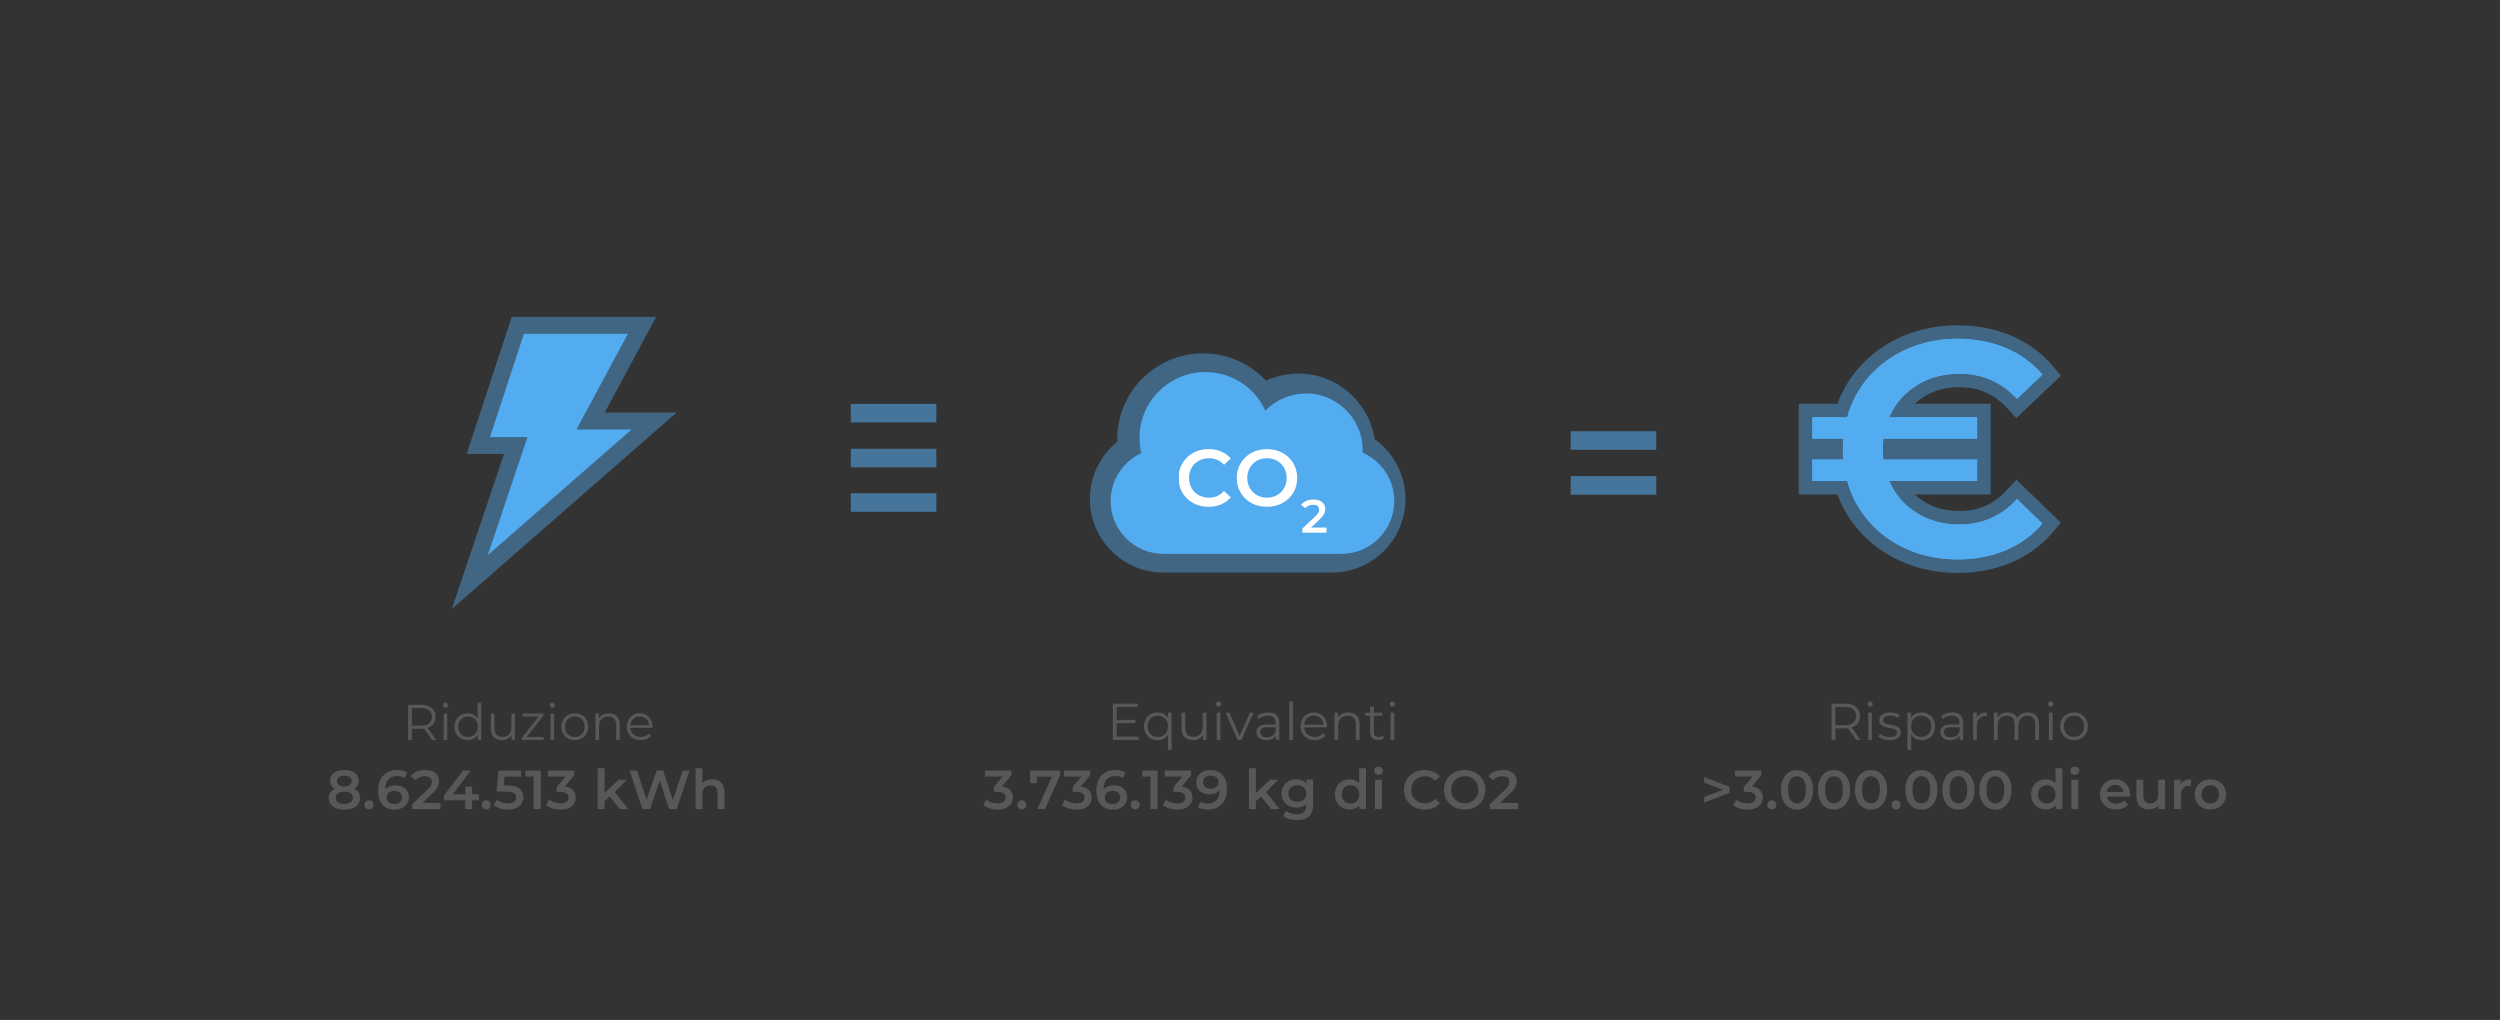 <?xml version="1.0" encoding="utf-8"?>
<!-- Generator: Adobe Illustrator 27.7.0, SVG Export Plug-In . SVG Version: 6.00 Build 0)  -->
<svg version="1.1" id="Livello_1" xmlns="http://www.w3.org/2000/svg" xmlns:xlink="http://www.w3.org/1999/xlink" x="0px" y="0px"
	 viewBox="0 0 1296 528.72" style="enable-background:new 0 0 1296 528.72;" xml:space="preserve">
<rect x="0" y="0" width="1296" height="528.72" fill="#333333" stroke="none"/>
<style type="text/css">
	.st0{opacity:0.42;}
	.st1{fill:#53ABF0;}
	.st2{fill:#585856;}
	.st3{opacity:0.55;}
	.st4{fill:#FFFFFF;}
</style>
<g class="st0">
	<path class="st1" d="M603.15,296.82c-21.05,0-38.17-17.12-38.17-38.17c0-11.62,5.36-22.49,14.18-29.64
		c-0.01-0.43-0.02-0.87-0.02-1.3c0-24.56,19.98-44.54,44.54-44.54c12.57,0,24.33,5.3,32.61,14.18c5.22-2.39,10.97-3.68,16.81-3.71
		c11.3,0,22.11,4.86,29.71,13.33c5.3,5.91,8.67,13.06,9.83,20.69c9.88,7.07,15.95,18.56,15.95,31.01
		c0,21.05-17.12,38.17-38.17,38.17H603.15z"/>
</g>
<g>
	<g>
		<polygon class="st1" points="252.84,287.81 273.46,226.56 254.01,226.56 271.6,173.04 325.5,173.04 298.85,222.62 327.44,222.62 
					"/>
	</g>
</g>
<g>
	<path class="st2" d="M185.84,410.85c0.56,0.81,0.84,1.75,0.84,2.84c0,1.22-0.34,2.28-1.01,3.19c-0.67,0.91-1.63,1.61-2.86,2.1
		c-1.24,0.48-2.67,0.73-4.3,0.73c-1.63,0-3.06-0.24-4.29-0.73c-1.23-0.49-2.17-1.18-2.84-2.1c-0.67-0.91-1-1.98-1-3.19
		c0-1.08,0.27-2.03,0.83-2.84c0.55-0.81,1.34-1.45,2.37-1.92c-0.8-0.44-1.41-1.01-1.84-1.72c-0.43-0.71-0.64-1.53-0.64-2.47
		c0-1.12,0.31-2.1,0.93-2.94c0.62-0.84,1.49-1.48,2.61-1.94s2.41-0.68,3.88-0.68c1.48,0,2.78,0.23,3.9,0.68s2,1.1,2.62,1.94
		c0.63,0.84,0.94,1.82,0.94,2.94c0,0.93-0.22,1.75-0.66,2.45c-0.44,0.7-1.06,1.28-1.88,1.74
		C184.48,409.4,185.28,410.04,185.84,410.85z M181.75,415.94c0.8-0.57,1.2-1.36,1.2-2.37c0-0.99-0.4-1.77-1.2-2.34
		c-0.8-0.57-1.88-0.86-3.25-0.86c-1.37,0-2.44,0.29-3.22,0.86c-0.78,0.57-1.17,1.35-1.17,2.34c0,1.01,0.39,1.8,1.17,2.37
		c0.78,0.57,1.85,0.86,3.22,0.86C179.87,416.79,180.95,416.51,181.75,415.94z M175.75,402.83c-0.67,0.49-1.01,1.19-1.01,2.08
		c0,0.85,0.34,1.53,1.01,2.04c0.67,0.5,1.59,0.76,2.75,0.76c1.18,0,2.11-0.25,2.79-0.76c0.68-0.5,1.03-1.18,1.03-2.04
		c0-0.89-0.35-1.59-1.04-2.08c-0.69-0.49-1.62-0.74-2.78-0.74C177.34,402.09,176.43,402.33,175.75,402.83z"/>
	<path class="st2" d="M189.65,418.94c-0.46-0.45-0.68-1.01-0.68-1.7c0-0.7,0.22-1.27,0.67-1.71c0.45-0.44,1-0.66,1.67-0.66
		s1.22,0.22,1.67,0.66c0.45,0.44,0.67,1.01,0.67,1.71c0,0.68-0.23,1.25-0.68,1.7c-0.46,0.45-1.01,0.67-1.65,0.67
		S190.1,419.39,189.65,418.94z"/>
	<path class="st2" d="M208.63,407.86c1.04,0.5,1.86,1.22,2.45,2.15s0.88,2,0.88,3.22c0,1.29-0.32,2.43-0.97,3.41
		c-0.65,0.98-1.52,1.73-2.62,2.27c-1.1,0.53-2.34,0.8-3.71,0.8c-2.74,0-4.86-0.86-6.37-2.57s-2.27-4.16-2.27-7.35
		c0-2.24,0.41-4.16,1.23-5.74c0.82-1.59,1.96-2.79,3.43-3.62c1.47-0.83,3.18-1.24,5.12-1.24c1.03,0,1.99,0.11,2.89,0.33
		s1.69,0.54,2.35,0.96l-1.37,2.79c-0.99-0.65-2.25-0.97-3.79-0.97c-1.92,0-3.42,0.59-4.5,1.77c-1.08,1.18-1.62,2.88-1.62,5.1v0.03
		c0.59-0.68,1.34-1.2,2.25-1.55s1.94-0.53,3.08-0.53C206.41,407.1,207.58,407.35,208.63,407.86z M207.29,415.87
		c0.72-0.62,1.08-1.44,1.08-2.46c0-1.04-0.36-1.87-1.08-2.48c-0.72-0.61-1.69-0.91-2.91-0.91c-1.2,0-2.17,0.32-2.92,0.97
		c-0.75,0.65-1.13,1.46-1.13,2.45c0,0.97,0.37,1.77,1.1,2.41c0.73,0.64,1.74,0.96,3.04,0.96
		C205.63,416.79,206.57,416.48,207.29,415.87z"/>
	<path class="st2" d="M228.35,416.28v3.13h-14.71v-2.48l7.92-7.52c0.89-0.86,1.5-1.6,1.81-2.24s0.47-1.27,0.47-1.9
		c0-0.93-0.31-1.64-0.94-2.14c-0.63-0.49-1.55-0.74-2.76-0.74c-2.03,0-3.59,0.69-4.67,2.08l-2.59-2c0.78-1.04,1.83-1.86,3.15-2.44
		c1.32-0.58,2.8-0.87,4.43-0.87c2.17,0,3.89,0.51,5.19,1.54c1.29,1.03,1.94,2.42,1.94,4.19c0,1.08-0.23,2.1-0.68,3.05
		c-0.46,0.95-1.33,2.03-2.62,3.25l-5.33,5.07H228.35z"/>
	<path class="st2" d="M248.27,414.88h-3.53v4.53h-3.59v-4.53H230.2v-2.56l9.83-12.85H244l-9.26,12.28h6.53v-4.02h3.48v4.02h3.53
		V414.88z"/>
	<path class="st2" d="M250.41,418.94c-0.46-0.45-0.68-1.01-0.68-1.7c0-0.7,0.22-1.27,0.67-1.71c0.45-0.44,1-0.66,1.67-0.66
		s1.22,0.22,1.67,0.66c0.45,0.44,0.67,1.01,0.67,1.71c0,0.68-0.23,1.25-0.68,1.7c-0.46,0.45-1.01,0.67-1.65,0.67
		S250.87,419.39,250.41,418.94z"/>
	<path class="st2" d="M269.28,408.83c1.35,1.09,2.02,2.58,2.02,4.46c0,1.2-0.29,2.28-0.88,3.25c-0.59,0.97-1.47,1.74-2.65,2.31
		c-1.18,0.57-2.63,0.86-4.36,0.86c-1.42,0-2.8-0.2-4.13-0.61c-1.33-0.41-2.45-0.97-3.36-1.7l1.57-2.88
		c0.74,0.61,1.63,1.09,2.67,1.44c1.04,0.35,2.1,0.53,3.21,0.53c1.31,0,2.34-0.27,3.09-0.81c0.75-0.54,1.13-1.29,1.13-2.24
		c0-1.03-0.4-1.8-1.21-2.32c-0.81-0.52-2.19-0.78-4.15-0.78h-4.82l1.03-10.86h11.71v3.11h-8.58l-0.43,4.62h1.91
		C265.85,407.19,267.93,407.73,269.28,408.83z"/>
	<path class="st2" d="M280.34,399.46v19.95h-3.71v-16.84h-4.22v-3.11H280.34z"/>
	<path class="st2" d="M297.01,409.58c0.97,1.03,1.45,2.31,1.45,3.85c0,1.16-0.29,2.21-0.88,3.16s-1.48,1.71-2.66,2.27
		c-1.19,0.56-2.64,0.84-4.35,0.84c-1.43,0-2.8-0.2-4.12-0.61c-1.32-0.41-2.45-0.97-3.38-1.7l1.6-2.88c0.72,0.61,1.6,1.09,2.64,1.44
		s2.1,0.53,3.21,0.53c1.31,0,2.34-0.27,3.09-0.81c0.75-0.54,1.13-1.28,1.13-2.21c0-0.93-0.36-1.66-1.07-2.18
		c-0.71-0.52-1.8-0.78-3.26-0.78h-1.82v-2.54l4.53-5.39h-9.06v-3.11h13.6v2.48l-4.85,5.76
		C294.64,407.93,296.04,408.56,297.01,409.58z"/>
	<path class="st2" d="M316.05,412.89l-2.65,2.51v4.02h-3.56v-21.15h3.56v12.77l7.38-6.84h4.28l-6.36,6.38l6.95,8.84h-4.33
		L316.05,412.89z"/>
	<path class="st2" d="M357.46,399.46l-6.61,19.95h-3.93l-4.93-14.76l-5.02,14.76h-3.96l-6.61-19.95h3.85l4.96,15.16l5.16-15.16h3.42
		l5.04,15.25l5.1-15.25H357.46z"/>
	<path class="st2" d="M373.82,405.71c1.16,1.12,1.74,2.78,1.74,4.99v8.72H372v-8.27c0-1.33-0.31-2.33-0.94-3.01
		c-0.63-0.67-1.52-1.01-2.68-1.01c-1.31,0-2.35,0.39-3.11,1.18c-0.76,0.79-1.14,1.92-1.14,3.41v7.7h-3.56v-21.15h3.56v7.7
		c0.59-0.63,1.32-1.11,2.18-1.44c0.86-0.33,1.83-0.5,2.89-0.5C371.12,404.02,372.66,404.58,373.82,405.71z"/>
</g>
<g>
	<path class="st2" d="M224.01,383.57l-4.16-5.85c-0.47,0.05-0.95,0.08-1.46,0.08h-4.89v5.77h-1.92v-18.2h6.81
		c2.32,0,4.14,0.56,5.46,1.66c1.32,1.11,1.98,2.64,1.98,4.58c0,1.42-0.36,2.62-1.08,3.6s-1.75,1.69-3.08,2.12l4.45,6.24H224.01z
		 M222.48,374.96c0.95-0.8,1.43-1.92,1.43-3.35c0-1.47-0.48-2.6-1.43-3.39c-0.95-0.79-2.33-1.18-4.13-1.18h-4.84v9.13h4.84
		C220.15,376.16,221.53,375.76,222.48,374.96z"/>
	<path class="st2" d="M229.97,366.51c-0.26-0.26-0.39-0.57-0.39-0.94c0-0.35,0.13-0.65,0.39-0.91c0.26-0.26,0.58-0.39,0.96-0.39
		s0.7,0.13,0.96,0.38c0.26,0.25,0.39,0.55,0.39,0.9c0,0.38-0.13,0.7-0.39,0.96c-0.26,0.26-0.58,0.39-0.96,0.39
		S230.23,366.77,229.97,366.51z M229.99,369.89h1.85v13.68h-1.85V369.89z"/>
	<path class="st2" d="M249.47,364.28v19.29h-1.77v-2.7c-0.55,0.92-1.29,1.62-2.2,2.11s-1.94,0.73-3.08,0.73
		c-1.28,0-2.44-0.29-3.48-0.88c-1.04-0.59-1.86-1.41-2.44-2.47c-0.59-1.06-0.88-2.26-0.88-3.61c0-1.35,0.29-2.56,0.88-3.61
		c0.59-1.06,1.4-1.88,2.44-2.46c1.04-0.58,2.2-0.87,3.48-0.87c1.11,0,2.11,0.23,3,0.69c0.89,0.46,1.62,1.13,2.2,2.01v-8.22H249.47z
		 M245.17,381.4c0.77-0.44,1.38-1.07,1.82-1.88c0.44-0.81,0.66-1.74,0.66-2.78s-0.22-1.97-0.66-2.78c-0.44-0.81-1.05-1.44-1.82-1.88
		c-0.77-0.44-1.63-0.66-2.59-0.66c-0.97,0-1.84,0.22-2.61,0.66c-0.77,0.44-1.38,1.07-1.82,1.88c-0.44,0.82-0.66,1.74-0.66,2.78
		s0.22,1.97,0.66,2.78c0.44,0.81,1.05,1.44,1.82,1.88c0.77,0.44,1.64,0.66,2.61,0.66C243.53,382.06,244.39,381.84,245.17,381.4z"/>
	<path class="st2" d="M266.94,369.89v13.68h-1.77v-2.5c-0.49,0.83-1.15,1.48-2,1.94s-1.82,0.69-2.91,0.69c-1.79,0-3.19-0.5-4.22-1.5
		c-1.03-1-1.55-2.46-1.55-4.38v-7.93h1.85v7.75c0,1.44,0.36,2.53,1.07,3.28c0.71,0.75,1.72,1.12,3.04,1.12
		c1.44,0,2.57-0.44,3.41-1.31s1.25-2.09,1.25-3.65v-7.18H266.94z"/>
	<path class="st2" d="M281.76,382.04v1.53h-11.13v-1.22l8.61-10.89h-8.45v-1.56h10.82v1.22L273,382.04H281.76z"/>
	<path class="st2" d="M285.37,366.51c-0.26-0.26-0.39-0.57-0.39-0.94c0-0.35,0.13-0.65,0.39-0.91c0.26-0.26,0.58-0.39,0.96-0.39
		s0.7,0.13,0.96,0.38c0.26,0.25,0.39,0.55,0.39,0.9c0,0.38-0.13,0.7-0.39,0.96c-0.26,0.26-0.58,0.39-0.96,0.39
		S285.63,366.77,285.37,366.51z M285.4,369.89h1.85v13.68h-1.85V369.89z"/>
	<path class="st2" d="M294.42,382.8c-1.06-0.6-1.89-1.43-2.5-2.48c-0.61-1.06-0.91-2.25-0.91-3.59c0-1.33,0.3-2.53,0.91-3.59
		c0.61-1.06,1.44-1.88,2.5-2.47c1.06-0.59,2.25-0.88,3.56-0.88s2.5,0.29,3.56,0.88c1.06,0.59,1.89,1.41,2.48,2.47
		c0.6,1.06,0.9,2.25,0.9,3.59c0,1.33-0.3,2.53-0.9,3.59c-0.6,1.06-1.43,1.88-2.48,2.48c-1.06,0.6-2.24,0.9-3.56,0.9
		S295.48,383.4,294.42,382.8z M300.6,381.4c0.77-0.44,1.37-1.07,1.81-1.88c0.43-0.81,0.65-1.74,0.65-2.78s-0.22-1.97-0.65-2.78
		c-0.43-0.81-1.04-1.44-1.81-1.88c-0.77-0.44-1.64-0.66-2.61-0.66s-1.84,0.22-2.61,0.66c-0.77,0.44-1.38,1.07-1.82,1.88
		c-0.44,0.82-0.66,1.74-0.66,2.78s0.22,1.97,0.66,2.78c0.44,0.81,1.05,1.44,1.82,1.88c0.77,0.44,1.64,0.66,2.61,0.66
		S299.83,381.84,300.6,381.4z"/>
	<path class="st2" d="M319.76,371.28c1.01,1,1.52,2.45,1.52,4.36v7.93h-1.85v-7.75c0-1.42-0.36-2.5-1.07-3.25
		c-0.71-0.75-1.72-1.12-3.04-1.12c-1.47,0-2.64,0.44-3.5,1.31s-1.29,2.08-1.29,3.63v7.18h-1.85v-13.68h1.77v2.52
		c0.5-0.83,1.2-1.48,2.09-1.94c0.89-0.46,1.93-0.69,3.11-0.69C317.38,369.79,318.74,370.29,319.76,371.28z"/>
	<path class="st2" d="M338.21,377.3h-11.44c0.1,1.42,0.65,2.57,1.64,3.45c0.99,0.88,2.24,1.31,3.74,1.31c0.85,0,1.63-0.15,2.34-0.46
		c0.71-0.3,1.33-0.75,1.85-1.34l1.04,1.2c-0.61,0.73-1.37,1.28-2.28,1.66c-0.91,0.38-1.91,0.57-3,0.57c-1.4,0-2.65-0.3-3.73-0.9
		c-1.08-0.6-1.93-1.43-2.53-2.48c-0.61-1.06-0.91-2.25-0.91-3.59c0-1.33,0.29-2.53,0.87-3.59c0.58-1.06,1.38-1.88,2.39-2.47
		s2.15-0.88,3.42-0.88c1.26,0,2.4,0.29,3.41,0.88c1,0.59,1.79,1.41,2.37,2.46c0.57,1.05,0.86,2.25,0.86,3.6L338.21,377.3z
		 M328.29,372.64c-0.89,0.84-1.4,1.94-1.52,3.29h9.7c-0.12-1.35-0.63-2.45-1.52-3.29s-2.01-1.26-3.34-1.26
		C330.28,371.38,329.18,371.8,328.29,372.64z"/>
</g>
<g class="st3">
	<g>
		<g>
			<path class="st1" d="M441.05,209.35h44.36v9.62h-44.36V209.35z M441.05,232.64h44.36v9.62h-44.36V232.64z"/>
		</g>
	</g>
</g>
<g class="st3">
	<g>
		<g>
			<path class="st1" d="M441.05,255.69h44.36v9.62h-44.36V255.69z"/>
		</g>
	</g>
</g>
<g class="st3">
	<g>
		<g>
			<path class="st1" d="M814.26,223.54h44.36v9.62h-44.36V223.54z M814.26,246.82h44.36v9.62h-44.36V246.82z"/>
		</g>
	</g>
</g>
<g>
	<path class="st2" d="M523.63,409.58c0.97,1.03,1.45,2.31,1.45,3.85c0,1.16-0.29,2.21-0.88,3.16s-1.48,1.71-2.66,2.27
		c-1.19,0.56-2.64,0.84-4.35,0.84c-1.43,0-2.8-0.2-4.12-0.61c-1.32-0.41-2.45-0.97-3.38-1.7l1.6-2.88c0.72,0.61,1.6,1.09,2.64,1.44
		s2.1,0.53,3.21,0.53c1.31,0,2.34-0.27,3.09-0.81c0.75-0.54,1.13-1.28,1.13-2.21c0-0.93-0.36-1.66-1.07-2.18
		c-0.71-0.52-1.8-0.78-3.26-0.78h-1.82v-2.54l4.53-5.39h-9.06v-3.11h13.6v2.48l-4.85,5.76
		C521.26,407.93,522.66,408.56,523.63,409.58z"/>
	<path class="st2" d="M528.08,418.94c-0.46-0.45-0.68-1.01-0.68-1.7c0-0.7,0.22-1.27,0.67-1.71c0.45-0.44,1-0.66,1.67-0.66
		s1.22,0.22,1.67,0.66c0.45,0.44,0.67,1.01,0.67,1.71c0,0.68-0.23,1.25-0.68,1.7c-0.46,0.45-1.01,0.67-1.65,0.67
		S528.53,419.39,528.08,418.94z"/>
	<path class="st2" d="M549.51,399.46v2.48l-7.75,17.47h-3.96l7.5-16.82h-7.84v3.39h-3.45v-6.53H549.51z"/>
	<path class="st2" d="M564.5,409.58c0.97,1.03,1.45,2.31,1.45,3.85c0,1.16-0.29,2.21-0.88,3.16s-1.48,1.71-2.66,2.27
		c-1.19,0.56-2.64,0.84-4.35,0.84c-1.43,0-2.8-0.2-4.12-0.61c-1.32-0.41-2.45-0.97-3.38-1.7l1.6-2.88c0.72,0.61,1.6,1.09,2.64,1.44
		s2.1,0.53,3.21,0.53c1.31,0,2.34-0.27,3.09-0.81c0.75-0.54,1.13-1.28,1.13-2.21c0-0.93-0.36-1.66-1.07-2.18
		c-0.71-0.52-1.8-0.78-3.26-0.78h-1.82v-2.54l4.53-5.39h-9.06v-3.11h13.6v2.48l-4.85,5.76C562.13,407.93,563.53,408.56,564.5,409.58
		z"/>
	<path class="st2" d="M580.98,407.86c1.04,0.5,1.86,1.22,2.45,2.15s0.88,2,0.88,3.22c0,1.29-0.32,2.43-0.97,3.41
		c-0.65,0.98-1.52,1.73-2.62,2.27c-1.1,0.53-2.34,0.8-3.71,0.8c-2.74,0-4.86-0.86-6.37-2.57s-2.27-4.16-2.27-7.35
		c0-2.24,0.41-4.16,1.23-5.74c0.82-1.59,1.96-2.79,3.43-3.62c1.47-0.83,3.18-1.24,5.12-1.24c1.03,0,1.99,0.11,2.89,0.33
		s1.69,0.54,2.35,0.96l-1.37,2.79c-0.99-0.65-2.25-0.97-3.79-0.97c-1.92,0-3.42,0.59-4.5,1.77c-1.08,1.18-1.62,2.88-1.62,5.1v0.03
		c0.59-0.68,1.34-1.2,2.25-1.55s1.94-0.53,3.08-0.53C578.75,407.1,579.93,407.35,580.98,407.86z M579.64,415.87
		c0.72-0.62,1.08-1.44,1.08-2.46c0-1.04-0.36-1.87-1.08-2.48c-0.72-0.61-1.69-0.91-2.91-0.91c-1.2,0-2.17,0.32-2.92,0.97
		c-0.75,0.65-1.13,1.46-1.13,2.45c0,0.97,0.37,1.77,1.1,2.41c0.73,0.64,1.74,0.96,3.04,0.96
		C577.97,416.79,578.91,416.48,579.64,415.87z"/>
	<path class="st2" d="M586.82,418.94c-0.46-0.45-0.68-1.01-0.68-1.7c0-0.7,0.22-1.27,0.67-1.71c0.45-0.44,1-0.66,1.67-0.66
		s1.22,0.22,1.67,0.66c0.45,0.44,0.67,1.01,0.67,1.71c0,0.68-0.23,1.25-0.68,1.7c-0.46,0.45-1.01,0.67-1.65,0.67
		S587.27,419.39,586.82,418.94z"/>
	<path class="st2" d="M600.1,399.46v19.95h-3.71v-16.84h-4.22v-3.11H600.1z"/>
	<path class="st2" d="M616.77,409.58c0.97,1.03,1.45,2.31,1.45,3.85c0,1.16-0.29,2.21-0.88,3.16s-1.48,1.71-2.66,2.27
		c-1.19,0.56-2.64,0.84-4.35,0.84c-1.43,0-2.8-0.2-4.12-0.61c-1.32-0.41-2.45-0.97-3.38-1.7l1.6-2.88c0.72,0.61,1.6,1.09,2.64,1.44
		s2.1,0.53,3.21,0.53c1.31,0,2.34-0.27,3.09-0.81c0.75-0.54,1.13-1.28,1.13-2.21c0-0.93-0.36-1.66-1.07-2.18
		c-0.71-0.52-1.8-0.78-3.26-0.78h-1.82v-2.54l4.53-5.39h-9.06v-3.11h13.6v2.48l-4.85,5.76C614.4,407.93,615.8,408.56,616.77,409.58z
		"/>
	<path class="st2" d="M633.75,401.74c1.51,1.71,2.27,4.16,2.27,7.35c0,2.24-0.41,4.16-1.23,5.74s-1.96,2.79-3.43,3.62
		c-1.47,0.83-3.18,1.24-5.12,1.24c-1.03,0-1.99-0.11-2.89-0.33c-0.9-0.22-1.69-0.54-2.35-0.95l1.37-2.79
		c0.99,0.65,2.25,0.97,3.79,0.97c1.92,0,3.42-0.59,4.5-1.77c1.08-1.18,1.62-2.88,1.62-5.1v-0.03c-0.59,0.68-1.34,1.2-2.25,1.55
		c-0.91,0.35-1.94,0.53-3.08,0.53c-1.31,0-2.49-0.25-3.53-0.75c-1.04-0.5-1.86-1.22-2.45-2.15c-0.59-0.93-0.88-2-0.88-3.22
		c0-1.29,0.32-2.43,0.97-3.41c0.65-0.98,1.52-1.73,2.62-2.27c1.1-0.53,2.34-0.8,3.71-0.8C630.11,399.18,632.23,400.03,633.75,401.74
		z M630.58,407.9c0.75-0.65,1.13-1.46,1.13-2.45c0-0.97-0.37-1.77-1.1-2.41s-1.74-0.96-3.04-0.96c-1.16,0-2.1,0.31-2.82,0.93
		c-0.72,0.62-1.08,1.44-1.08,2.46c0,1.05,0.36,1.87,1.08,2.48c0.72,0.61,1.69,0.91,2.91,0.91
		C628.86,408.87,629.83,408.55,630.58,407.9z"/>
	<path class="st2" d="M653.68,412.89l-2.65,2.51v4.02h-3.56v-21.15h3.56v12.77l7.38-6.84h4.28l-6.36,6.38l6.95,8.84h-4.33
		L653.68,412.89z"/>
	<path class="st2" d="M680.7,404.2v12.91c0,5.36-2.74,8.04-8.21,8.04c-1.46,0-2.85-0.18-4.16-0.56c-1.31-0.37-2.39-0.91-3.25-1.61
		l1.6-2.68c0.66,0.55,1.51,0.99,2.52,1.33c1.02,0.33,2.05,0.5,3.09,0.5c1.67,0,2.9-0.38,3.68-1.14c0.78-0.76,1.17-1.92,1.17-3.48
		v-0.8c-0.61,0.67-1.35,1.17-2.22,1.51c-0.87,0.34-1.83,0.51-2.88,0.51c-1.44,0-2.75-0.31-3.92-0.93c-1.17-0.62-2.09-1.49-2.76-2.61
		s-1.01-2.4-1.01-3.85c0-1.44,0.34-2.72,1.01-3.83s1.6-1.97,2.76-2.58s2.48-0.91,3.92-0.91c1.1,0,2.1,0.18,3.01,0.54
		c0.9,0.36,1.66,0.91,2.27,1.65v-2.02H680.7z M675.9,414.5c0.86-0.81,1.3-1.86,1.3-3.15c0-1.27-0.43-2.31-1.3-3.11
		c-0.87-0.8-1.97-1.2-3.32-1.2c-1.37,0-2.48,0.4-3.35,1.2c-0.86,0.8-1.3,1.83-1.3,3.11c0,1.29,0.43,2.34,1.3,3.15
		c0.86,0.81,1.98,1.21,3.35,1.21C673.93,415.71,675.03,415.31,675.9,414.5z"/>
	<path class="st2" d="M708.15,398.27v21.15h-3.42v-1.97c-0.59,0.72-1.32,1.26-2.18,1.62c-0.87,0.36-1.82,0.54-2.86,0.54
		c-1.46,0-2.78-0.32-3.95-0.97c-1.17-0.65-2.09-1.56-2.75-2.75c-0.67-1.19-1-2.55-1-4.09s0.33-2.9,1-4.08
		c0.67-1.18,1.58-2.09,2.75-2.74c1.17-0.65,2.48-0.97,3.95-0.97c1.01,0,1.93,0.17,2.76,0.51c0.84,0.34,1.55,0.86,2.14,1.54v-7.81
		H708.15z M702.42,415.98c0.68-0.39,1.23-0.95,1.62-1.67s0.6-1.56,0.6-2.51c0-0.95-0.2-1.79-0.6-2.51c-0.4-0.72-0.94-1.28-1.62-1.67
		s-1.45-0.58-2.31-0.58s-1.62,0.2-2.31,0.58s-1.23,0.95-1.62,1.67c-0.4,0.72-0.6,1.56-0.6,2.51c0,0.95,0.2,1.79,0.6,2.51
		c0.4,0.72,0.94,1.28,1.62,1.67c0.68,0.39,1.45,0.58,2.31,0.58S701.73,416.37,702.42,415.98z"/>
	<path class="st2" d="M712.99,401.07c-0.44-0.41-0.66-0.92-0.66-1.52s0.22-1.12,0.66-1.53c0.44-0.41,0.98-0.61,1.62-0.61
		c0.65,0,1.19,0.19,1.62,0.58c0.44,0.39,0.66,0.88,0.66,1.47c0,0.63-0.21,1.15-0.64,1.58c-0.43,0.43-0.97,0.64-1.64,0.64
		C713.97,401.69,713.43,401.48,712.99,401.07z M712.82,404.2h3.56v15.22h-3.56V404.2z"/>
	<path class="st2" d="M733.04,418.37c-1.62-0.88-2.9-2.1-3.82-3.66c-0.92-1.56-1.38-3.32-1.38-5.27s0.47-3.71,1.4-5.27
		c0.93-1.56,2.21-2.78,3.83-3.66c1.62-0.88,3.44-1.33,5.46-1.33c1.63,0,3.13,0.29,4.48,0.86c1.35,0.57,2.49,1.4,3.42,2.48
		l-2.39,2.25c-1.44-1.56-3.22-2.34-5.33-2.34c-1.37,0-2.59,0.3-3.68,0.9s-1.93,1.43-2.54,2.49c-0.61,1.06-0.91,2.27-0.91,3.62
		c0,1.35,0.3,2.56,0.91,3.62c0.61,1.06,1.45,1.89,2.54,2.49s2.31,0.9,3.68,0.9c2.11,0,3.89-0.79,5.33-2.37l2.39,2.28
		c-0.93,1.08-2.08,1.91-3.43,2.48c-1.36,0.57-2.86,0.86-4.49,0.86C736.49,419.7,734.67,419.26,733.04,418.37z"/>
	<path class="st2" d="M753.8,418.37c-1.63-0.88-2.92-2.11-3.85-3.68c-0.93-1.57-1.4-3.32-1.4-5.26s0.47-3.69,1.4-5.26
		c0.93-1.57,2.21-2.79,3.85-3.68c1.63-0.88,3.47-1.33,5.5-1.33s3.87,0.44,5.5,1.33c1.63,0.88,2.92,2.11,3.85,3.66
		c0.93,1.56,1.4,3.32,1.4,5.27s-0.47,3.71-1.4,5.27c-0.93,1.56-2.21,2.78-3.85,3.66c-1.63,0.88-3.47,1.33-5.5,1.33
		S755.44,419.26,753.8,418.37z M762.9,415.55c1.06-0.6,1.9-1.43,2.51-2.51c0.61-1.07,0.91-2.28,0.91-3.61s-0.3-2.53-0.91-3.61
		c-0.61-1.07-1.44-1.91-2.51-2.51c-1.06-0.6-2.26-0.9-3.59-0.9s-2.53,0.3-3.59,0.9s-1.9,1.43-2.51,2.51
		c-0.61,1.07-0.91,2.28-0.91,3.61s0.3,2.53,0.91,3.61c0.61,1.07,1.44,1.91,2.51,2.51s2.26,0.9,3.59,0.9S761.83,416.15,762.9,415.55z
		"/>
	<path class="st2" d="M787.01,416.28v3.13H772.3v-2.48l7.92-7.52c0.89-0.86,1.5-1.6,1.81-2.24s0.47-1.27,0.47-1.9
		c0-0.93-0.31-1.64-0.94-2.14c-0.63-0.49-1.55-0.74-2.76-0.74c-2.03,0-3.59,0.69-4.67,2.08l-2.59-2c0.78-1.04,1.83-1.86,3.15-2.44
		c1.32-0.58,2.8-0.87,4.43-0.87c2.17,0,3.89,0.51,5.19,1.54c1.29,1.03,1.94,2.42,1.94,4.19c0,1.08-0.23,2.1-0.68,3.05
		c-0.46,0.95-1.33,2.03-2.62,3.25l-5.33,5.07H787.01z"/>
</g>
<g>
	<path class="st2" d="M590.2,381.85v1.72H576.9v-18.8h12.89v1.72h-10.9v6.69h9.72v1.69h-9.72v6.98H590.2z"/>
	<path class="st2" d="M607.36,369.44v19.34h-1.91v-7.87c-0.59,0.91-1.35,1.61-2.27,2.08s-1.96,0.71-3.1,0.71
		c-1.34,0-2.55-0.3-3.61-0.9c-1.07-0.6-1.9-1.45-2.51-2.54s-0.91-2.35-0.91-3.76c0-1.4,0.3-2.64,0.91-3.73
		c0.61-1.09,1.45-1.94,2.52-2.54s2.27-0.9,3.6-0.9c1.18,0,2.24,0.25,3.18,0.75c0.94,0.5,1.7,1.22,2.27,2.15v-2.79H607.36z
		 M602.91,381.33c0.8-0.46,1.42-1.11,1.88-1.95c0.46-0.84,0.68-1.8,0.68-2.87s-0.23-2.03-0.68-2.86c-0.46-0.83-1.08-1.48-1.88-1.95
		c-0.8-0.46-1.69-0.7-2.67-0.7c-1,0-1.9,0.23-2.7,0.7c-0.8,0.47-1.42,1.12-1.88,1.95c-0.46,0.83-0.68,1.79-0.68,2.86
		s0.23,2.03,0.68,2.87c0.46,0.84,1.08,1.49,1.88,1.95c0.8,0.46,1.7,0.68,2.7,0.68C601.22,382.01,602.11,381.78,602.91,381.33z"/>
	<path class="st2" d="M625.4,369.44v14.13h-1.83v-2.58c-0.5,0.86-1.19,1.53-2.07,2c-0.88,0.47-1.88,0.71-3.01,0.71
		c-1.84,0-3.3-0.51-4.36-1.54s-1.6-2.54-1.6-4.53v-8.19h1.91v8c0,1.49,0.37,2.61,1.1,3.38c0.73,0.77,1.78,1.16,3.14,1.16
		c1.49,0,2.66-0.45,3.52-1.36s1.29-2.16,1.29-3.77v-7.41H625.4z"/>
	<path class="st2" d="M630.72,365.95c-0.27-0.27-0.4-0.59-0.4-0.97c0-0.36,0.13-0.67,0.4-0.94s0.6-0.4,0.99-0.4s0.73,0.13,0.99,0.39
		c0.27,0.26,0.4,0.57,0.4,0.93c0,0.39-0.13,0.72-0.4,0.99s-0.6,0.4-0.99,0.4S630.99,366.22,630.72,365.95z M630.75,369.44h1.91
		v14.13h-1.91V369.44z"/>
	<path class="st2" d="M649.84,369.44l-6.28,14.13h-1.96l-6.26-14.13h1.99l5.29,12.03l5.34-12.03H649.84z"/>
	<path class="st2" d="M661.71,370.72c0.98,0.92,1.48,2.29,1.48,4.09v8.75h-1.83v-2.2c-0.43,0.73-1.06,1.31-1.89,1.72
		c-0.83,0.41-1.82,0.62-2.97,0.62c-1.58,0-2.83-0.38-3.76-1.13c-0.93-0.75-1.4-1.75-1.4-2.98c0-1.2,0.43-2.17,1.3-2.9
		c0.87-0.73,2.25-1.1,4.15-1.1h4.48v-0.86c0-1.22-0.34-2.14-1.02-2.78s-1.67-0.95-2.98-0.95c-0.9,0-1.75,0.15-2.58,0.44
		c-0.82,0.3-1.53,0.7-2.12,1.22l-0.86-1.42c0.72-0.61,1.58-1.08,2.58-1.41c1-0.33,2.06-0.5,3.17-0.5
		C659.31,369.34,660.73,369.8,661.71,370.72z M659.56,381.46c0.77-0.49,1.34-1.2,1.72-2.14v-2.31h-4.43c-2.42,0-3.63,0.84-3.63,2.52
		c0,0.82,0.31,1.47,0.94,1.95c0.63,0.47,1.5,0.71,2.63,0.71C657.87,382.2,658.79,381.95,659.56,381.46z"/>
	<path class="st2" d="M668.37,363.64h1.91v19.93h-1.91V363.64z"/>
	<path class="st2" d="M687.89,377.1h-11.82c0.11,1.47,0.67,2.65,1.69,3.56s2.31,1.36,3.87,1.36c0.88,0,1.68-0.16,2.42-0.47
		c0.73-0.31,1.37-0.77,1.91-1.38l1.07,1.24c-0.63,0.75-1.41,1.33-2.35,1.72c-0.94,0.39-1.97,0.59-3.1,0.59
		c-1.45,0-2.74-0.31-3.85-0.93c-1.12-0.62-1.99-1.47-2.62-2.56c-0.63-1.09-0.94-2.33-0.94-3.71s0.3-2.61,0.9-3.71
		s1.42-1.94,2.47-2.55c1.05-0.61,2.22-0.91,3.53-0.91s2.48,0.3,3.52,0.91c1.04,0.61,1.85,1.46,2.44,2.54
		c0.59,1.08,0.89,2.32,0.89,3.72L687.89,377.1z M677.65,372.28c-0.92,0.87-1.45,2-1.57,3.4h10.02c-0.13-1.4-0.65-2.53-1.57-3.4
		s-2.07-1.3-3.45-1.3C679.71,370.97,678.57,371.41,677.65,372.28z"/>
	<path class="st2" d="M703.24,370.88c1.05,1.03,1.57,2.53,1.57,4.5v8.19h-1.91v-8c0-1.47-0.37-2.59-1.1-3.36s-1.78-1.16-3.14-1.16
		c-1.52,0-2.73,0.45-3.61,1.36c-0.89,0.9-1.33,2.15-1.33,3.75v7.41h-1.91v-14.13h1.83v2.61c0.52-0.86,1.24-1.53,2.16-2
		c0.92-0.47,1.99-0.71,3.21-0.71C700.78,369.34,702.19,369.85,703.24,370.88z"/>
	<path class="st2" d="M717.43,382.71c-0.36,0.32-0.8,0.57-1.33,0.74c-0.53,0.17-1.08,0.25-1.65,0.25c-1.33,0-2.35-0.36-3.06-1.07
		s-1.07-1.73-1.07-3.04v-8.54h-2.52v-1.61h2.52v-3.09h1.91v3.09h4.3v1.61h-4.3v8.43c0,0.84,0.21,1.48,0.63,1.92s1.02,0.66,1.81,0.66
		c0.39,0,0.77-0.06,1.14-0.19s0.68-0.3,0.95-0.54L717.43,382.71z"/>
	<path class="st2" d="M720.87,365.95c-0.27-0.27-0.4-0.59-0.4-0.97c0-0.36,0.13-0.67,0.4-0.94s0.6-0.4,0.99-0.4s0.73,0.13,0.99,0.39
		c0.27,0.26,0.4,0.57,0.4,0.93c0,0.39-0.13,0.72-0.4,0.99s-0.6,0.4-0.99,0.4S721.14,366.22,720.87,365.95z M720.9,369.44h1.91v14.13
		h-1.91V369.44z"/>
</g>
<g>
	<path class="st2" d="M896.6,407.9v3.08l-13.14,5.1v-2.96l9.83-3.68l-9.83-3.68v-2.96L896.6,407.9z"/>
	<path class="st2" d="M912.39,409.58c0.97,1.03,1.45,2.31,1.45,3.85c0,1.16-0.29,2.21-0.88,3.16s-1.48,1.71-2.66,2.27
		c-1.19,0.56-2.64,0.84-4.35,0.84c-1.43,0-2.8-0.2-4.12-0.61c-1.32-0.41-2.45-0.97-3.38-1.7l1.6-2.88c0.72,0.61,1.6,1.09,2.64,1.44
		c1.04,0.35,2.1,0.53,3.21,0.53c1.31,0,2.34-0.27,3.09-0.81c0.75-0.54,1.13-1.28,1.13-2.21c0-0.93-0.36-1.66-1.07-2.18
		c-0.71-0.52-1.8-0.78-3.26-0.78h-1.82v-2.54l4.53-5.39h-9.06v-3.11h13.6v2.48l-4.85,5.76
		C910.01,407.93,911.42,408.56,912.39,409.58z"/>
	<path class="st2" d="M916.84,418.94c-0.46-0.45-0.68-1.01-0.68-1.7c0-0.7,0.22-1.27,0.67-1.71c0.45-0.44,1-0.66,1.67-0.66
		s1.22,0.22,1.67,0.66s0.67,1.01,0.67,1.71c0,0.68-0.23,1.25-0.68,1.7c-0.46,0.45-1.01,0.67-1.65,0.67
		C917.84,419.61,917.29,419.39,916.84,418.94z"/>
	<path class="st2" d="M927.27,418.49c-1.25-0.81-2.24-1.98-2.96-3.53c-0.72-1.55-1.08-3.39-1.08-5.51s0.36-3.97,1.08-5.51
		c0.72-1.55,1.71-2.73,2.96-3.53s2.68-1.21,4.28-1.21c1.6,0,3.03,0.4,4.29,1.21s2.26,1.99,2.98,3.53c0.72,1.55,1.08,3.39,1.08,5.51
		s-0.36,3.97-1.08,5.51c-0.72,1.55-1.71,2.73-2.98,3.53c-1.26,0.81-2.69,1.21-4.29,1.21C929.95,419.7,928.52,419.3,927.27,418.49z
		 M934.92,414.71c0.83-1.18,1.24-2.94,1.24-5.27s-0.41-4.09-1.24-5.27s-1.95-1.77-3.38-1.77c-1.41,0-2.52,0.59-3.35,1.77
		c-0.83,1.18-1.24,2.94-1.24,5.27s0.41,4.09,1.24,5.27c0.83,1.18,1.94,1.77,3.35,1.77C932.97,416.48,934.09,415.89,934.92,414.71z"
		/>
	<path class="st2" d="M946.45,418.49c-1.25-0.81-2.24-1.98-2.96-3.53c-0.72-1.55-1.08-3.39-1.08-5.51s0.36-3.97,1.08-5.51
		c0.72-1.55,1.71-2.73,2.96-3.53s2.68-1.21,4.28-1.21s3.03,0.4,4.29,1.21c1.26,0.81,2.26,1.99,2.98,3.53
		c0.72,1.55,1.08,3.39,1.08,5.51s-0.36,3.97-1.08,5.51c-0.72,1.55-1.71,2.73-2.98,3.53c-1.26,0.81-2.69,1.21-4.29,1.21
		S947.7,419.3,946.45,418.49z M954.1,414.71c0.83-1.18,1.24-2.94,1.24-5.27s-0.41-4.09-1.24-5.27c-0.83-1.18-1.95-1.77-3.38-1.77
		c-1.41,0-2.52,0.59-3.35,1.77c-0.83,1.18-1.24,2.94-1.24,5.27s0.41,4.09,1.24,5.27c0.83,1.18,1.94,1.77,3.35,1.77
		C952.15,416.48,953.27,415.89,954.1,414.71z"/>
	<path class="st2" d="M965.63,418.49c-1.25-0.81-2.24-1.98-2.96-3.53c-0.72-1.55-1.08-3.39-1.08-5.51s0.36-3.97,1.08-5.51
		c0.72-1.55,1.71-2.73,2.96-3.53s2.68-1.21,4.28-1.21c1.6,0,3.03,0.4,4.29,1.21s2.26,1.99,2.98,3.53c0.72,1.55,1.08,3.39,1.08,5.51
		s-0.36,3.97-1.08,5.51c-0.72,1.55-1.71,2.73-2.98,3.53c-1.26,0.81-2.69,1.21-4.29,1.21C968.31,419.7,966.88,419.3,965.63,418.49z
		 M973.28,414.71c0.83-1.18,1.24-2.94,1.24-5.27s-0.41-4.09-1.24-5.27s-1.95-1.77-3.38-1.77c-1.41,0-2.52,0.59-3.35,1.77
		c-0.83,1.18-1.24,2.94-1.24,5.27s0.41,4.09,1.24,5.27c0.83,1.18,1.94,1.77,3.35,1.77C971.33,416.48,972.46,415.89,973.28,414.71z"
		/>
	<path class="st2" d="M981.33,418.94c-0.46-0.45-0.68-1.01-0.68-1.7c0-0.7,0.22-1.27,0.67-1.71s1-0.66,1.67-0.66
		s1.22,0.22,1.67,0.66c0.45,0.44,0.67,1.01,0.67,1.71c0,0.68-0.23,1.25-0.68,1.7c-0.46,0.45-1.01,0.67-1.65,0.67
		C982.34,419.61,981.79,419.39,981.33,418.94z"/>
	<path class="st2" d="M991.76,418.49c-1.25-0.81-2.24-1.98-2.96-3.53c-0.72-1.55-1.08-3.39-1.08-5.51s0.36-3.97,1.08-5.51
		c0.72-1.55,1.71-2.73,2.96-3.53s2.68-1.21,4.28-1.21s3.03,0.4,4.29,1.21c1.26,0.81,2.26,1.99,2.98,3.53
		c0.72,1.55,1.08,3.39,1.08,5.51s-0.36,3.97-1.08,5.51c-0.72,1.55-1.71,2.73-2.98,3.53c-1.26,0.81-2.69,1.21-4.29,1.21
		S993.02,419.3,991.76,418.49z M999.42,414.71c0.83-1.18,1.24-2.94,1.24-5.27s-0.41-4.09-1.24-5.27c-0.83-1.18-1.95-1.77-3.38-1.77
		c-1.41,0-2.52,0.59-3.35,1.77c-0.83,1.18-1.24,2.94-1.24,5.27s0.41,4.09,1.24,5.27c0.83,1.18,1.94,1.77,3.35,1.77
		C997.46,416.48,998.59,415.89,999.42,414.71z"/>
	<path class="st2" d="M1010.95,418.49c-1.25-0.81-2.24-1.98-2.96-3.53c-0.72-1.55-1.08-3.39-1.08-5.51s0.36-3.97,1.08-5.51
		c0.72-1.55,1.71-2.73,2.96-3.53s2.68-1.21,4.28-1.21c1.6,0,3.03,0.4,4.29,1.21s2.26,1.99,2.98,3.53c0.72,1.55,1.08,3.39,1.08,5.51
		s-0.36,3.97-1.08,5.51c-0.72,1.55-1.71,2.73-2.98,3.53c-1.26,0.81-2.69,1.21-4.29,1.21C1013.62,419.7,1012.2,419.3,1010.95,418.49z
		 M1018.6,414.71c0.83-1.18,1.24-2.94,1.24-5.27s-0.41-4.09-1.24-5.27s-1.95-1.77-3.38-1.77c-1.41,0-2.52,0.59-3.35,1.77
		c-0.83,1.18-1.24,2.94-1.24,5.27s0.41,4.09,1.24,5.27c0.83,1.18,1.94,1.77,3.35,1.77C1016.65,416.48,1017.77,415.89,1018.6,414.71z
		"/>
	<path class="st2" d="M1030.13,418.49c-1.25-0.81-2.24-1.98-2.96-3.53c-0.72-1.55-1.08-3.39-1.08-5.51s0.36-3.97,1.08-5.51
		c0.72-1.55,1.71-2.73,2.96-3.53s2.68-1.21,4.28-1.21s3.03,0.4,4.29,1.21c1.26,0.81,2.26,1.99,2.98,3.53
		c0.72,1.55,1.08,3.39,1.08,5.51s-0.36,3.97-1.08,5.51c-0.72,1.55-1.71,2.73-2.98,3.53c-1.26,0.81-2.69,1.21-4.29,1.21
		S1031.38,419.3,1030.13,418.49z M1037.78,414.71c0.83-1.18,1.24-2.94,1.24-5.27s-0.41-4.09-1.24-5.27
		c-0.83-1.18-1.95-1.77-3.38-1.77c-1.41,0-2.52,0.59-3.35,1.77c-0.83,1.18-1.24,2.94-1.24,5.27s0.41,4.09,1.24,5.27
		c0.83,1.18,1.94,1.77,3.35,1.77C1035.83,416.48,1036.95,415.89,1037.78,414.71z"/>
	<path class="st2" d="M1069.12,398.27v21.15h-3.42v-1.97c-0.59,0.72-1.32,1.26-2.18,1.62c-0.87,0.36-1.82,0.54-2.87,0.54
		c-1.46,0-2.78-0.32-3.95-0.97c-1.17-0.65-2.08-1.56-2.75-2.75c-0.67-1.19-1-2.55-1-4.09s0.33-2.9,1-4.08
		c0.67-1.18,1.58-2.09,2.75-2.74c1.17-0.65,2.48-0.97,3.95-0.97c1.01,0,1.93,0.17,2.76,0.51s1.55,0.86,2.14,1.54v-7.81H1069.12z
		 M1063.39,415.98c0.68-0.39,1.23-0.95,1.62-1.67c0.4-0.72,0.6-1.56,0.6-2.51c0-0.95-0.2-1.79-0.6-2.51
		c-0.4-0.72-0.94-1.28-1.62-1.67c-0.68-0.39-1.45-0.58-2.31-0.58c-0.85,0-1.62,0.2-2.31,0.58c-0.68,0.39-1.23,0.95-1.62,1.67
		c-0.4,0.72-0.6,1.56-0.6,2.51c0,0.95,0.2,1.79,0.6,2.51c0.4,0.72,0.94,1.28,1.62,1.67c0.68,0.39,1.45,0.58,2.31,0.58
		C1061.93,416.56,1062.7,416.37,1063.39,415.98z"/>
	<path class="st2" d="M1073.96,401.07c-0.44-0.41-0.66-0.92-0.66-1.52s0.22-1.12,0.66-1.53c0.44-0.41,0.98-0.61,1.62-0.61
		c0.65,0,1.19,0.19,1.62,0.58c0.44,0.39,0.66,0.88,0.66,1.47c0,0.63-0.21,1.15-0.64,1.58c-0.43,0.43-0.97,0.64-1.64,0.64
		C1074.94,401.69,1074.4,401.48,1073.96,401.07z M1073.79,404.2h3.56v15.22h-3.56V404.2z"/>
	<path class="st2" d="M1104.14,412.95h-11.94c0.21,1.12,0.75,2.01,1.64,2.67c0.88,0.66,1.98,0.98,3.29,0.98
		c1.67,0,3.05-0.55,4.13-1.65l1.91,2.19c-0.68,0.82-1.55,1.43-2.59,1.85c-1.05,0.42-2.22,0.63-3.53,0.63c-1.67,0-3.15-0.33-4.42-1
		c-1.27-0.67-2.26-1.59-2.95-2.78s-1.04-2.53-1.04-4.03c0-1.48,0.34-2.82,1.01-4c0.67-1.19,1.61-2.11,2.81-2.78
		c1.2-0.67,2.55-1,4.05-1c1.48,0,2.81,0.33,3.98,0.98c1.17,0.66,2.08,1.58,2.74,2.76s0.98,2.56,0.98,4.12
		C1104.2,412.14,1104.18,412.49,1104.14,412.95z M1093.61,407.89c-0.79,0.67-1.27,1.57-1.44,2.69h8.64c-0.15-1.1-0.62-2-1.4-2.68
		s-1.75-1.03-2.91-1.03C1095.37,406.87,1094.4,407.21,1093.61,407.89z"/>
	<path class="st2" d="M1122.36,404.2v15.22h-3.39v-1.94c-0.57,0.68-1.28,1.21-2.14,1.58c-0.86,0.37-1.78,0.56-2.76,0.56
		c-2.03,0-3.63-0.56-4.8-1.7c-1.17-1.13-1.75-2.81-1.75-5.03v-8.69h3.56v8.21c0,1.37,0.31,2.39,0.93,3.06
		c0.62,0.67,1.5,1.01,2.64,1.01c1.27,0,2.28-0.39,3.04-1.18c0.75-0.79,1.13-1.92,1.13-3.41v-7.7H1122.36z"/>
	<path class="st2" d="M1135.84,404.02v3.39c-0.3-0.06-0.58-0.09-0.83-0.09c-1.39,0-2.47,0.4-3.25,1.21s-1.17,1.97-1.17,3.49v7.38
		h-3.56V404.2h3.39v2.22C1131.45,404.82,1133.25,404.02,1135.84,404.02z"/>
	<path class="st2" d="M1141.68,418.62c-1.24-0.67-2.2-1.59-2.89-2.78s-1.04-2.53-1.04-4.03c0-1.5,0.35-2.84,1.04-4.02
		c0.69-1.18,1.66-2.1,2.89-2.76c1.24-0.67,2.62-1,4.16-1c1.56,0,2.95,0.33,4.19,1c1.23,0.67,2.2,1.59,2.89,2.76
		c0.69,1.18,1.04,2.52,1.04,4.02c0,1.5-0.35,2.85-1.04,4.03s-1.66,2.11-2.89,2.78c-1.24,0.67-2.63,1-4.19,1
		C1144.3,419.61,1142.91,419.28,1141.68,418.62z M1149.09,415.25c0.85-0.87,1.28-2.02,1.28-3.45c0-1.42-0.43-2.57-1.28-3.45
		c-0.86-0.87-1.94-1.31-3.25-1.31c-1.31,0-2.39,0.44-3.24,1.31c-0.85,0.87-1.27,2.02-1.27,3.45c0,1.43,0.42,2.58,1.27,3.45
		c0.84,0.87,1.92,1.31,3.24,1.31C1147.15,416.56,1148.23,416.13,1149.09,415.25z"/>
</g>
<g>
	<path class="st2" d="M962.31,383.57l-4.3-6.04c-0.48,0.05-0.99,0.08-1.5,0.08h-5.05v5.96h-1.99v-18.8h7.04
		c2.4,0,4.28,0.57,5.64,1.72c1.36,1.15,2.04,2.72,2.04,4.73c0,1.47-0.37,2.71-1.11,3.72c-0.74,1.01-1.8,1.74-3.18,2.19l4.59,6.45
		H962.31z M960.73,374.68c0.98-0.82,1.48-1.98,1.48-3.46c0-1.52-0.49-2.69-1.48-3.5s-2.41-1.22-4.27-1.22h-5v9.43h5
		C958.32,375.92,959.74,375.5,960.73,374.68z"/>
	<path class="st2" d="M968.46,365.95c-0.27-0.27-0.4-0.59-0.4-0.97c0-0.36,0.13-0.67,0.4-0.94s0.6-0.4,0.99-0.4s0.73,0.13,0.99,0.39
		c0.27,0.26,0.4,0.57,0.4,0.93c0,0.39-0.13,0.72-0.4,0.99s-0.6,0.4-0.99,0.4S968.73,366.22,968.46,365.95z M968.49,369.44h1.91
		v14.13h-1.91V369.44z"/>
	<path class="st2" d="M976.21,383.21c-1.05-0.33-1.87-0.75-2.46-1.25l0.86-1.5c0.59,0.47,1.33,0.85,2.23,1.14
		c0.9,0.3,1.83,0.44,2.79,0.44c1.29,0,2.24-0.2,2.86-0.6c0.62-0.4,0.93-0.97,0.93-1.71c0-0.52-0.17-0.93-0.51-1.22
		c-0.34-0.3-0.77-0.52-1.29-0.67c-0.52-0.15-1.21-0.3-2.07-0.44c-1.15-0.21-2.07-0.43-2.77-0.66s-1.29-0.6-1.79-1.14
		c-0.49-0.54-0.74-1.28-0.74-2.23c0-1.18,0.49-2.15,1.48-2.9s2.35-1.13,4.11-1.13c0.91,0,1.83,0.12,2.74,0.36
		c0.91,0.24,1.67,0.56,2.26,0.95l-0.83,1.53c-1.16-0.81-2.55-1.21-4.16-1.21c-1.22,0-2.13,0.21-2.75,0.64
		c-0.62,0.43-0.93,0.99-0.93,1.69c0,0.54,0.17,0.97,0.52,1.29c0.35,0.32,0.78,0.56,1.3,0.71c0.52,0.15,1.24,0.31,2.15,0.47
		c1.13,0.21,2.03,0.43,2.71,0.64s1.26,0.58,1.75,1.1s0.72,1.24,0.72,2.15c0,1.24-0.51,2.22-1.54,2.94
		c-1.03,0.73-2.46,1.09-4.28,1.09C978.35,383.7,977.26,383.54,976.21,383.21z"/>
	<path class="st2" d="M999.72,370.24c1.07,0.6,1.92,1.45,2.52,2.54c0.61,1.09,0.91,2.34,0.91,3.73c0,1.41-0.3,2.67-0.91,3.76
		c-0.61,1.09-1.45,1.94-2.51,2.54c-1.07,0.6-2.27,0.9-3.61,0.9c-1.15,0-2.18-0.24-3.1-0.71c-0.92-0.47-1.68-1.17-2.27-2.08v7.87
		h-1.91v-19.34h1.83v2.79c0.57-0.93,1.33-1.65,2.27-2.15c0.94-0.5,2-0.75,3.18-0.75C997.45,369.34,998.65,369.64,999.72,370.24z
		 M998.67,381.33c0.81-0.46,1.44-1.11,1.89-1.95c0.46-0.84,0.68-1.8,0.68-2.87s-0.23-2.03-0.68-2.86c-0.46-0.83-1.09-1.48-1.89-1.95
		c-0.81-0.46-1.7-0.7-2.69-0.7c-1,0-1.9,0.23-2.7,0.7c-0.8,0.47-1.42,1.12-1.88,1.95c-0.46,0.83-0.69,1.79-0.69,2.86
		s0.23,2.03,0.69,2.87c0.46,0.84,1.08,1.49,1.88,1.95c0.8,0.46,1.7,0.68,2.7,0.68C996.97,382.01,997.87,381.78,998.67,381.33z"/>
	<path class="st2" d="M1016.24,370.72c0.98,0.92,1.48,2.29,1.48,4.09v8.75h-1.83v-2.2c-0.43,0.73-1.06,1.31-1.89,1.72
		c-0.83,0.41-1.82,0.62-2.97,0.62c-1.58,0-2.83-0.38-3.76-1.13c-0.93-0.75-1.4-1.75-1.4-2.98c0-1.2,0.43-2.17,1.3-2.9
		c0.87-0.73,2.25-1.1,4.15-1.1h4.48v-0.86c0-1.22-0.34-2.14-1.02-2.78s-1.67-0.95-2.98-0.95c-0.9,0-1.75,0.15-2.58,0.44
		c-0.82,0.3-1.53,0.7-2.12,1.22l-0.86-1.42c0.72-0.61,1.58-1.08,2.58-1.41c1-0.33,2.06-0.5,3.17-0.5
		C1013.84,369.34,1015.25,369.8,1016.24,370.72z M1014.09,381.46c0.77-0.49,1.34-1.2,1.72-2.14v-2.31h-4.43
		c-2.42,0-3.63,0.84-3.63,2.52c0,0.82,0.31,1.47,0.94,1.95c0.63,0.47,1.5,0.71,2.63,0.71
		C1012.4,382.2,1013.32,381.95,1014.09,381.46z"/>
	<path class="st2" d="M1026.72,370.06c0.89-0.48,1.98-0.73,3.29-0.73v1.85l-0.46-0.03c-1.49,0-2.65,0.46-3.49,1.37
		s-1.26,2.19-1.26,3.84v7.2h-1.91v-14.13h1.83v2.77C1025.17,371.26,1025.84,370.54,1026.72,370.06z"/>
	<path class="st2" d="M1055.46,370.87c1.01,1.02,1.52,2.52,1.52,4.51v8.19h-1.91v-8c0-1.47-0.35-2.59-1.06-3.36
		s-1.71-1.16-2.99-1.16c-1.47,0-2.62,0.45-3.46,1.36c-0.84,0.9-1.26,2.15-1.26,3.75v7.41h-1.91v-8c0-1.47-0.35-2.59-1.06-3.36
		c-0.71-0.77-1.71-1.16-3.02-1.16c-1.45,0-2.6,0.45-3.45,1.36c-0.85,0.9-1.28,2.15-1.28,3.75v7.41h-1.91v-14.13h1.83v2.58
		c0.5-0.86,1.2-1.52,2.09-1.99c0.9-0.46,1.92-0.7,3.09-0.7c1.18,0,2.21,0.25,3.08,0.75c0.87,0.5,1.52,1.25,1.95,2.23
		c0.52-0.93,1.27-1.66,2.24-2.19c0.98-0.53,2.09-0.79,3.34-0.79C1053.05,369.34,1054.45,369.85,1055.46,370.87z"/>
	<path class="st2" d="M1062.13,365.95c-0.27-0.27-0.4-0.59-0.4-0.97c0-0.36,0.13-0.67,0.4-0.94s0.6-0.4,0.99-0.4
		s0.73,0.13,0.99,0.39c0.27,0.26,0.4,0.57,0.4,0.93c0,0.39-0.13,0.72-0.4,0.99s-0.6,0.4-0.99,0.4S1062.4,366.22,1062.13,365.95z
		 M1062.16,369.44h1.91v14.13h-1.91V369.44z"/>
	<path class="st2" d="M1071.48,382.78c-1.09-0.62-1.95-1.47-2.58-2.56c-0.63-1.09-0.94-2.33-0.94-3.71s0.31-2.61,0.94-3.71
		c0.63-1.09,1.49-1.94,2.58-2.55c1.09-0.61,2.32-0.91,3.68-0.91c1.36,0,2.59,0.3,3.68,0.91c1.09,0.61,1.95,1.46,2.57,2.55
		c0.62,1.09,0.93,2.33,0.93,3.71s-0.31,2.61-0.93,3.71c-0.62,1.09-1.47,1.95-2.57,2.56c-1.09,0.62-2.32,0.93-3.68,0.93
		C1073.8,383.7,1072.57,383.4,1071.48,382.78z M1077.86,381.33c0.8-0.46,1.42-1.11,1.87-1.95c0.45-0.84,0.67-1.8,0.67-2.87
		s-0.22-2.03-0.67-2.87c-0.45-0.84-1.07-1.49-1.87-1.95c-0.8-0.46-1.7-0.69-2.7-0.69c-1,0-1.9,0.23-2.7,0.69
		c-0.8,0.46-1.42,1.11-1.88,1.95c-0.46,0.84-0.68,1.8-0.68,2.87s0.23,2.03,0.68,2.87c0.46,0.84,1.08,1.49,1.88,1.95
		c0.8,0.46,1.7,0.68,2.7,0.68C1076.16,382.01,1077.06,381.78,1077.86,381.33z"/>
</g>
<g class="st0">
	<g>
		<polygon class="st1" points="261.28,235.31 241.92,235.31 265.27,164.29 340.13,164.29 313.49,213.87 350.75,213.87 
			234.22,315.69 		"/>
	</g>
	<g>
		<polygon class="st1" points="252.84,287.81 273.46,226.56 254.01,226.56 271.6,173.04 325.5,173.04 298.85,222.62 327.44,222.62 
					"/>
	</g>
</g>
<g>
	<path class="st1" d="M1045.6,258.71l13.19,12.71c-5.08,6.04-11.41,10.64-18.98,13.82c-7.57,3.18-15.91,4.77-25.02,4.77
		c-9.21,0-17.77-1.69-25.66-5.08c-7.89-3.39-14.56-8.15-20.02-14.3c-5.46-6.14-9.29-13.24-11.52-21.29h-18.11v-11.12h16.04
		c-0.11-1.16-0.16-2.96-0.16-5.4c0-2.43,0.05-4.23,0.16-5.4h-16.04V216.3h18.11c2.22-8.05,6.06-15.15,11.52-21.29
		c5.45-6.14,12.13-10.91,20.02-14.3c7.89-3.39,16.44-5.08,25.66-5.08c9.11,0,17.45,1.59,25.02,4.77c7.57,3.18,13.9,7.79,18.98,13.82
		l-13.19,12.55c-8.05-8.68-17.95-13.03-29.71-13.03c-8.47,0-15.91,2.01-22.32,6.04c-6.41,4.03-11.15,9.53-14.22,16.52h45.59v11.12
		h-48.61c-0.21,2.33-0.32,4.13-0.32,5.4c0,1.27,0.1,3.07,0.32,5.4h48.61v11.12h-45.59c3.07,6.99,7.81,12.5,14.22,16.52
		c6.41,4.03,13.85,6.04,22.32,6.04C1027.65,271.9,1037.55,267.51,1045.6,258.71z"/>
</g>
<g class="st0">
	<path class="st1" d="M1014.78,297.01c-10.13,0-19.69-1.9-28.42-5.65c-8.8-3.78-16.37-9.19-22.49-16.08
		c-4.96-5.58-8.77-11.93-11.37-18.94h-20.02V209.3h20.02c2.6-7,6.41-13.35,11.37-18.94c6.11-6.89,13.68-12.3,22.49-16.08
		c8.73-3.75,18.29-5.65,28.42-5.65c10,0,19.33,1.79,27.73,5.31c8.57,3.6,15.85,8.9,21.63,15.77l4.24,5.04l-23.09,21.98l-4.82-5.2
		c-6.73-7.26-14.77-10.78-24.57-10.78c-7.2,0-13.28,1.62-18.6,4.96c-1.72,1.08-3.27,2.27-4.68,3.59h39.34v47.04h-39.34
		c1.41,1.32,2.97,2.52,4.68,3.59c5.32,3.34,11.4,4.96,18.6,4.96c9.79,0,17.82-3.57,24.54-10.91l4.85-5.3l23.07,22.24l-4.22,5.01
		c-5.78,6.86-13.06,12.17-21.63,15.76C1034.11,295.22,1024.78,297.01,1014.78,297.01z"/>
</g>
<g>
	<path class="st1" d="M1045.6,258.71l13.19,12.71c-5.08,6.04-11.41,10.64-18.98,13.82c-7.57,3.18-15.91,4.77-25.02,4.77
		c-9.21,0-17.77-1.69-25.66-5.08c-7.89-3.39-14.56-8.15-20.02-14.3c-5.46-6.14-9.29-13.24-11.52-21.29h-18.11v-11.12h16.04
		c-0.11-1.16-0.16-2.96-0.16-5.4c0-2.43,0.05-4.23,0.16-5.4h-16.04V216.3h18.11c2.22-8.05,6.06-15.15,11.52-21.29
		c5.45-6.14,12.13-10.91,20.02-14.3c7.89-3.39,16.44-5.08,25.66-5.08c9.11,0,17.45,1.59,25.02,4.77c7.57,3.18,13.9,7.79,18.98,13.82
		l-13.19,12.55c-8.05-8.68-17.95-13.03-29.71-13.03c-8.47,0-15.91,2.01-22.32,6.04c-6.41,4.03-11.15,9.53-14.22,16.52h45.59v11.12
		h-48.61c-0.21,2.33-0.32,4.13-0.32,5.4c0,1.27,0.1,3.07,0.32,5.4h48.61v11.12h-45.59c3.07,6.99,7.81,12.5,14.22,16.52
		c6.41,4.03,13.85,6.04,22.32,6.04C1027.65,271.9,1037.55,267.51,1045.6,258.71z"/>
</g>
<g>
	<rect x="610.94" y="223.55" class="st4" width="83.29" height="52.84"/>
</g>
<g>
	<g>
		<path class="st1" d="M662.03,238.86c-1.55-0.87-3.3-1.31-5.23-1.31c-1.94,0-3.68,0.44-5.23,1.31c-1.55,0.87-2.77,2.09-3.66,3.66
			c-0.89,1.56-1.33,3.32-1.33,5.25c0,1.94,0.44,3.69,1.33,5.25c0.89,1.57,2.1,2.78,3.66,3.66c1.55,0.87,3.3,1.31,5.23,1.31
			c1.94,0,3.68-0.44,5.23-1.31c1.55-0.87,2.77-2.09,3.65-3.66c0.89-1.56,1.33-3.32,1.33-5.25c0-1.94-0.44-3.69-1.33-5.25
			C664.8,240.95,663.58,239.74,662.03,238.86z"/>
	</g>
	<g>
		<path class="st1" d="M706.39,234.67c0.37-7.61-2.32-15.15-7.52-20.94c-5.58-6.22-13.48-9.78-21.69-9.78
			c-7.99,0.04-15.71,3.23-21.26,8.94c-5.47-12.12-17.47-20.01-31.08-20.01c-18.81,0-34.12,15.31-34.12,34.12
			c0,2.67,0.31,5.33,0.92,7.91c-9.6,4.44-15.9,14.15-15.9,24.83c0,15.09,12.28,27.37,27.37,27.37h92.32
			c15.09,0,27.37-12.28,27.37-27.37C722.82,248.84,716.29,238.99,706.39,234.67z M617.71,253.05c0.89,1.55,2.12,2.76,3.7,3.63
			c1.58,0.87,3.36,1.31,5.36,1.31c3.07,0,5.66-1.15,7.77-3.45l3.49,3.32c-1.36,1.58-3.03,2.78-5,3.61
			c-1.98,0.83-4.16,1.25-6.54,1.25c-2.94,0-5.59-0.64-7.95-1.93c-2.37-1.29-4.22-3.07-5.57-5.34c-1.34-2.27-2.01-4.83-2.01-7.68
			c0-2.85,0.68-5.41,2.04-7.68c1.36-2.27,3.22-4.05,5.59-5.34c2.37-1.29,5.02-1.93,7.95-1.93c2.38,0,4.55,0.42,6.52,1.25
			c1.97,0.83,3.63,2.04,4.98,3.61l-3.49,3.28c-2.1-2.27-4.69-3.41-7.77-3.41c-1.99,0-3.78,0.44-5.36,1.31
			c-1.58,0.87-2.81,2.08-3.7,3.63c-0.89,1.55-1.33,3.31-1.33,5.27C616.39,249.74,616.83,251.5,617.71,253.05z M670.42,255.46
			c-1.36,2.27-3.23,4.05-5.61,5.34c-2.38,1.29-5.05,1.93-8.02,1.93c-2.96,0-5.64-0.64-8.02-1.93c-2.38-1.29-4.25-3.07-5.61-5.36
			c-1.36-2.28-2.04-4.84-2.04-7.66c0-2.82,0.68-5.38,2.04-7.66c1.36-2.28,3.23-4.07,5.61-5.36c2.38-1.29,5.05-1.93,8.02-1.93
			c2.96,0,5.63,0.64,8.02,1.93c2.38,1.29,4.25,3.07,5.61,5.34c1.36,2.27,2.04,4.83,2.04,7.68
			C672.46,250.63,671.78,253.19,670.42,255.46z M687.63,276.14h-12.49v-2.11l6.73-6.39c0.76-0.73,1.27-1.36,1.54-1.9
			c0.27-0.54,0.4-1.08,0.4-1.61c0-0.79-0.27-1.4-0.8-1.82c-0.53-0.42-1.32-0.63-2.35-0.63c-1.73,0-3.05,0.59-3.97,1.77l-2.2-1.7
			c0.66-0.89,1.55-1.58,2.68-2.07c1.12-0.49,2.38-0.74,3.77-0.74c1.84,0,3.31,0.44,4.41,1.31c1.1,0.87,1.65,2.06,1.65,3.56
			c0,0.92-0.19,1.78-0.58,2.59c-0.39,0.81-1.13,1.73-2.23,2.76l-4.53,4.31h7.99V276.14z"/>
	</g>
</g>
</svg>
